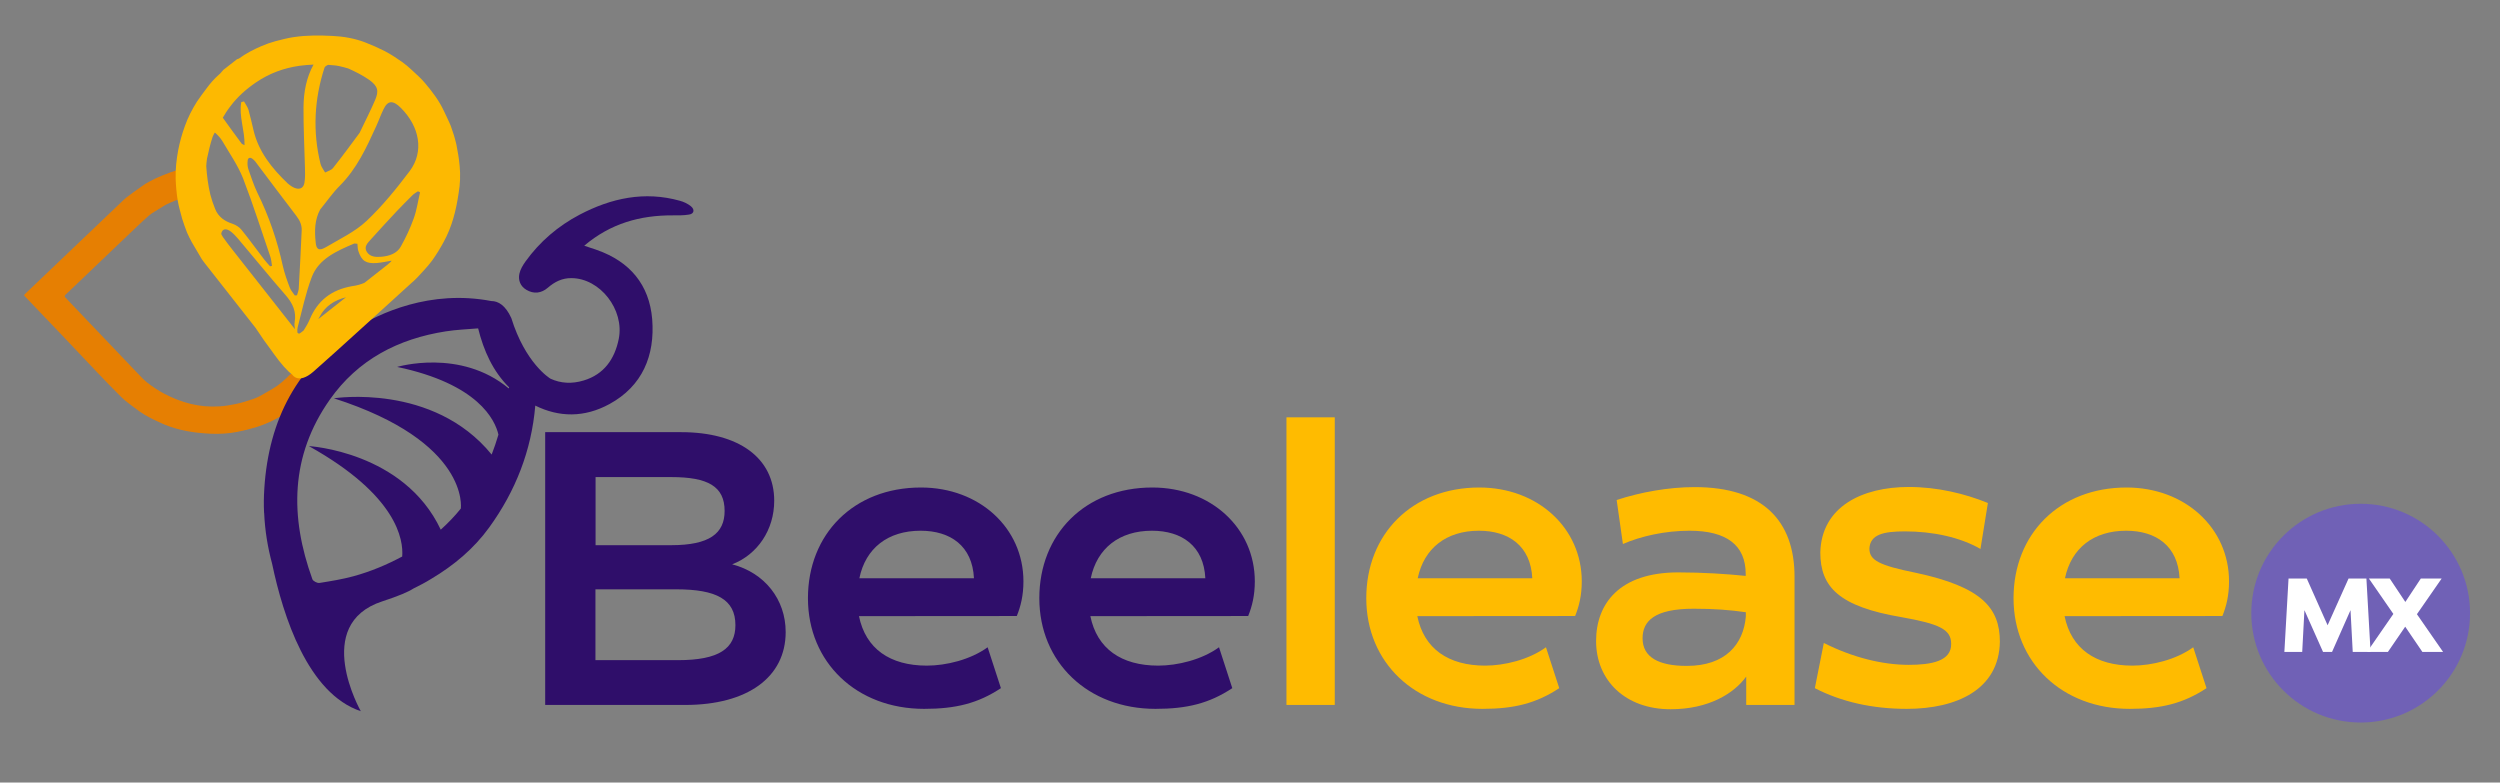 <?xml version="1.0" encoding="utf-8"?>
<!-- Generator: Adobe Illustrator 25.4.1, SVG Export Plug-In . SVG Version: 6.00 Build 0)  -->
<svg version="1.1" id="Layer_1" xmlns="http://www.w3.org/2000/svg" xmlns:xlink="http://www.w3.org/1999/xlink" x="0px" y="0px"
	 viewBox="0 0 1920 601" style="enable-background:new 0 0 1920 601;" xml:space="preserve">
<rect x="0" y="0" width="1920" height="601" fill="#808080" stroke="none"/>
<style type="text/css">
	.st0{fill:#7061B6;}
	.st1{fill:#FFFFFF;}
	.st2{fill:#2F0E6A;}
	.st3{fill:#FFBB00;}
	.st4{fill:#E67F02;}
	.st5{fill:#FDB901;}
</style>
<circle class="st0" cx="1813" cy="470.9" r="84"/>
<g>
	<g>
		<path class="st1" d="M1817.4,444.3l3.2,56.4h-13.7l-1.7-32.1l-14.2,32.1h-6.9l-14.3-32.1l-1.7,32.1h-13.7l3.2-56.4h14l16,35.9
			l16.1-35.9H1817.4z"/>
		<path class="st1" d="M1876.3,500.7h-15.9l-13.2-19.4l-13.3,19.4h-16l20.2-29.2l-18.8-27.2h16l12,18l11.9-18h16l-19,27.4
			L1876.3,500.7z"/>
	</g>
</g>
<path class="st2" d="M603.4,485.4c0,34.7-29.3,56-77.2,56H418.7V331.9h104.4c44.3,0,71.5,19.8,71.5,52.7c0,22.4-12.9,41.3-32.3,48.8
	C587.2,439.9,603.4,460.3,603.4,485.4z M457.4,366.3v52.4h58.1c29.3,0,41-9,41-26.3c0-18.9-12.9-26-41-26h-58.1V366.3z M520.8,507
	c31.4,0,44-9,44-26.9c0-19.8-14.7-27.5-45.5-27.5h-62V507H520.8z"/>
<path class="st2" d="M659.7,473.2c5.1,25.1,23.9,38,52.1,38c14.7,0,33.5-4.5,46.7-14.1l10.2,31.4c-17.7,11.7-34.7,15.9-59,15.9
	c-51.8,0-89.2-35.6-89.2-85c0-49.1,35-85,86.8-85c44.9,0,78.7,31.1,78.7,72.1c0,10.8-2.1,19.2-5.1,26.6L659.7,473.2L659.7,473.2z
	 M660,444.1h88c-1.2-24.8-18-36.5-41-36.5C681.8,407.6,664.7,421.1,660,444.1z"/>
<path class="st2" d="M837.4,473.2c5.1,25.1,23.9,38,52.1,38c14.7,0,33.5-4.5,46.7-14.1l10.2,31.4c-17.7,11.7-34.7,15.9-59,15.9
	c-51.8,0-89.2-35.6-89.2-85c0-49.1,35-85,86.8-85c44.9,0,78.7,31.1,78.7,72.1c0,10.8-2.1,19.2-5.1,26.6L837.4,473.2L837.4,473.2z
	 M837.7,444.1h88c-1.2-24.8-18-36.5-41-36.5C859.6,407.6,842.5,421.1,837.7,444.1z"/>
<path class="st3" d="M988,541.4V320.5h37.1v220.9H988z"/>
<path class="st3" d="M1088.5,473.2c5.1,25.1,23.9,38,52.1,38c14.7,0,33.5-4.5,46.7-14.1l10.2,31.4c-17.7,11.7-34.7,15.9-59,15.9
	c-51.8,0-89.2-35.6-89.2-85c0-49.1,35-85,86.8-85c44.9,0,78.7,31.1,78.7,72.1c0,10.8-2.1,19.2-5.1,26.6L1088.5,473.2L1088.5,473.2z
	 M1088.8,444.1h88c-1.2-24.8-18-36.5-41-36.5C1110.7,407.6,1093.6,421.1,1088.8,444.1z"/>
<path class="st3" d="M1378.2,442.9v98.5h-37.1v-21.8c-9.3,12.9-28.7,25.1-58.1,25.1c-34.7,0-57.2-22.1-57.2-52.4
	c0-28.7,18-52.7,63.1-52.7c18.9,0,37.4,1.2,51.8,2.7v-1.5c0-22.1-14.7-33.2-43.1-33.2c-18.9,0-37.4,4.2-51.2,10.2l-4.8-33.8
	c18.3-6,39.8-9.9,59.9-9.9C1354,374.1,1378.2,400.1,1378.2,442.9z M1340.8,473.5v-3.3c-12.3-1.8-24.5-2.7-40.1-2.7
	c-30.2,0-39.2,9.6-39.2,22.7c0,14.7,12.6,21.2,33.8,21.2C1325.2,511.5,1339,494.7,1340.8,473.5z"/>
<path class="st3" d="M1393.8,528.5l6.9-34.7c22.1,11.1,44.9,16.8,65.2,16.8c17.1,0,32.9-2.7,32.6-16.2c0-11.1-9.3-15.3-38-20.4
	c-47.9-8.1-62.5-23-62.5-49.7c0.9-35.3,32.3-50.3,67.9-50.3c22.1,0,43.1,5.1,60.8,12.3l-5.7,35.3c-15.6-9-36.5-13.5-58.1-13.5
	c-16.5,0-26.6,2.4-27.2,13.2c0,9,7.5,12.9,35.6,18.6c50.6,10.8,64.6,26.9,64.6,53c-0.6,36.5-32.9,51.5-71.5,51.5
	C1438,544.4,1414.1,539,1393.8,528.5z"/>
<path class="st3" d="M1585.6,473.2c5.1,25.1,23.9,38,52.1,38c14.7,0,33.5-4.5,46.7-14.1l10.2,31.4c-17.7,11.7-34.7,15.9-59,15.9
	c-51.8,0-89.2-35.6-89.2-85c0-49.1,35-85,86.8-85c44.9,0,78.7,31.1,78.7,72.1c0,10.8-2.1,19.2-5.1,26.6L1585.6,473.2L1585.6,473.2z
	 M1585.9,444.1h88c-1.2-24.8-18-36.5-41-36.5C1607.7,407.6,1590.7,421.1,1585.9,444.1z"/>
<g>
	<g>
		<path class="st4" d="M235.8,270.1c-0.8,1.4-1.5,2.7-2.3,4.1c-3,5.3-7.1,9.9-11.4,14.1c-3.9,3.8-8,7.6-12.8,10.3
			c-3.3,1.9-6.7,4-10.1,5.8c-2.5,1.3-5.1,2.2-7.7,3c-3.6,1.2-7.4,2.3-11.1,3c-3.9,0.8-7.9,1.5-12,1.7c-15.1,1-29.1-2.8-42.4-9.8
			c-4.7-2.5-9-5.4-13.1-8.6c-2.5-2-4.7-4.4-7-6.8c-8.3-8.6-16.6-17.3-24.8-26c-10.2-10.7-20.5-21.5-30.7-32.2c-0.9-0.9-1-1.5,0-2.4
			c11.3-10.7,22.5-21.4,33.6-32.1c7.1-6.8,14.2-13.5,21.3-20.3c2.9-2.7,5.9-5.6,8.9-8.2c1.5-1.3,3.2-2.4,4.9-3.4
			c2.3-1.5,4.4-2.8,6.8-4.2c1.4-0.8,2.8-1.6,4.3-2.2c5.4-2.4,11-4.4,16.7-5.6c2.5-0.6,5.1-0.8,7.6-1.2c0-0.4-0.2-0.7-0.2-1.1
			c-0.7-7-0.6-13.8,0.2-20.8c-0.5,0.1-1,0-1.5,0.1c-5.3,0.7-10.5,1.7-15.6,3c-4.4,1.2-8.6,2.8-12.8,4.5c-3.2,1.3-6.5,2.8-9.6,4.5
			c-2.4,1.2-4.5,2.6-6.7,4.2c-3.9,2.7-7.7,5.5-11.5,8.4c-1.4,1.1-2.5,2.3-3.8,3.5c-24.4,23.3-48.9,46.7-73.4,70
			c-1.3,1.3-1.4,1.4-0.1,2.6c9.7,10.2,19.7,20.6,29.7,31.1c8.3,8.8,16.7,17.7,25.1,26.5c6.3,6.6,12.5,13.1,18.9,19.4
			c3.1,3,6.8,5.7,10.3,8.3c2.5,1.9,5,3.7,7.7,5.3c4.6,2.7,9.5,5,14.5,7.2c11.6,4.9,23.6,6.7,36.1,7.3c6.9,0.3,13.6-0.1,20.4-1.4
			c5.1-1,10.2-2.3,15.1-3.8c4.4-1.4,8.7-3.2,12.8-5.2c3.6-1.8,7-4,10.4-6.1c7.3-4.2,13.3-9.8,19-15.8c3.1-3.2,5.8-6.9,8.5-10.5
			c1-1.3,1.8-2.6,2.6-3.9C246,281.1,240.9,275.7,235.8,270.1z"/>
	</g>
	<path class="st2" d="M530.5,158.3c-2.4-1.9-5.4-3.3-8.3-4.1c-27.2-7.6-52.7-2.1-77.1,10.7c-16.5,8.7-30.5,20.6-41.5,35.9
		c-2,2.8-4,6.1-4.7,9.4c-1.1,5.1,0.8,9.7,5.4,12.4c5.7,3.4,11.5,2.6,16.4-1.6c5.3-4.6,11.1-7.5,18.2-7.4
		c21.9,0.1,40.8,24.2,36.3,46.7c-3.1,15.4-11.3,27.2-26.9,31.9c-9.2,2.8-17.7,2.2-25.4-1.3c-1-0.5-19.5-12.2-30.2-46.6
		c-4.5-9.9-10.1-13.1-15.4-13.1c-47-9-86,9.5-104.7,21.1c-44.1,27.9-66.2,69.6-69.6,122.8c-0.4,6.3-0.5,12.5-0.2,18.6l0-0.1
		c0,0,0,0.3,0.1,0.8c0.6,13.2,2.7,26,6.1,38.6c8.5,40.6,27.6,99.7,68.1,113.2c0,0-37.9-66.7,16.6-84.4c12.5-4.1,19.8-7.2,23.8-9.8
		c4.7-2.3,9.3-4.7,13.8-7.5c17.3-10.3,32.6-23.1,44.4-39.4c20.3-28,32.5-59.2,35.4-93.6c18.2,9,37.6,9.4,57-1.2
		c25.3-13.8,35-37.3,32.8-65.1c-2.2-26.6-17.2-44.3-42.4-53.2c-2.9-1-5.8-2-9.8-3.3c20.3-17.2,43.1-23.4,67.9-23.3
		c4.2,0,8.4,0.1,12.5-0.6C533.1,164.3,533.8,160.9,530.5,158.3z M390.7,298.3c-37.2-31-85.7-16.5-85.7-16.5
		c62.3,13.1,75.2,40.7,77.8,52c-1.5,5.2-3.3,10.3-5.2,15.3c-45-55.2-121.2-43.2-121.2-43.2c104.4,33.5,97.6,84.3,97.5,84.7
		c-4.7,5.9-9.9,11.2-15.4,16.2c-28.3-60.1-101.3-64.2-101.3-64.2c68,37.9,72.7,72.1,71.7,84.8c-11.6,6.2-24,11.5-37.6,15.2
		c-8.5,2.3-17.2,3.7-25.9,5.1c-1.7,0.3-5-1.4-5.5-2.9c-17.4-48.1-17-94.7,13.4-137.9c21.6-30.7,52.5-46.7,89-52.4
		c8.2-1.3,16.6-1.6,24.9-2.3c4.3,17.2,11.3,32.9,23.8,45.3C390.9,297.7,390.8,298,390.7,298.3z"/>
	<path class="st5" d="M353,127.3c-0.5-5.5-1.4-10.9-2.5-16.3c-1.1-4.8-2.5-9.4-4.2-14c-1.5-3.9-3.5-7.6-5.3-11.6
		c-3.7-8-9-15-14.6-21.6c-3-3.6-6.7-6.8-10.1-10c-2.5-2.3-4.9-4.4-7.6-6.3c-4.2-2.9-8.5-5.8-13.1-8.2c-4.9-2.5-10.1-4.8-15.3-6.8
		c-7.9-3-16.4-4.5-24.8-4.9c-10-0.5-20-0.6-29.9,0.9c-4.7,0.7-9.3,1.9-13.9,3.1c-3.7,1-7.4,2.3-10.9,3.8c-6,2.6-11.9,5.6-17.2,9.5
		c-0.4,0.3-1.1,0.4-1.6,0.6c-3.5,2.7-7,5.5-10.5,8.2c-1.1,1.2-2,2.5-3.1,3.4c-3.8,3.3-7.1,7.1-10,11.1c-2.4,3.2-4.9,6.5-7.1,9.8
		c-3.8,6-7,12.3-9.3,18.8c-2.2,6-3.9,12.1-5.1,18.3c-1.4,7.4-2.2,14.7-2,22.2c0.2,5.6,0.7,11.2,1.6,16.8c0.8,4.7,2.2,9.3,3.4,13.9
		c1.1,3.5,2.4,7.1,3.7,10.5c1.1,2.5,2.4,5.1,3.7,7.5c2.5,4.3,5,8.6,7.6,12.9c1,1.6,2.2,2.9,3.2,4.3c12.7,16.2,25.4,32.4,38.1,48.5
		c4.2,6.4,8.6,12.7,13.3,18.9c0,0.1,0.1,0.1,0.1,0.2c6.6,9.3,11.4,14.3,14.9,17c0,0,4.6,7.6,16-2.2c11.4-9.8,75.1-67.9,75.1-67.9
		c3.5-2.9,6.7-6.5,9.8-9.9c2.3-2.5,4.4-4.9,6.4-7.6c3.3-4.6,6.3-9.5,9-14.5c6.4-11.7,9.5-24.2,11.4-37.2
		C353.4,141.7,353.7,134.5,353,127.3z M249.2,52c0.3-0.9,1.6-1.7,2.8-2.2c2.7,0.3,5.5,0.3,8.2,0.9c2.5,0.5,4.8,1.2,7.3,1.9
		c5.6,2.5,11.1,5.3,16,8.7c6.8,4.9,7.6,8.5,4.6,15.5c-3.2,7.5-6.9,14.8-11.9,25.2c-5.4,7.3-12.7,17.3-20.4,27
		c-1.3,1.7-4,2.4-6.1,3.5c-1.2-2.2-2.9-4.2-3.5-6.5C239.9,100.6,241.5,75.8,249.2,52z M245.9,160.9c5-6.1,9.5-12.7,15.1-18.3
		c13-13,20.5-29.3,27.9-45.6c2-4.3,3.5-8.8,5.6-13c3.3-7,7.3-7.2,13.4-1.1c14.5,14.5,17.8,33.5,6.9,48.3
		c-10.2,13.5-21,26.9-33.3,38.5c-8.8,8.3-20.7,13.9-31.5,20.3c-5.1,2.9-7.2,1.6-7.6-4.3C241.5,177.1,241.7,168.6,245.9,160.9z
		 M238,245c-1.3,3.1-3,6-4.8,8.8c-0.7,0.6-1.5,1.2-2.3,1.8c-1,0.8-1.6,0.9-2.5-0.2c-0.1-1.4-0.1-2.7,0.2-4
		c3.4-12.8,6.1-26.1,10.8-38.5c5.3-14.1,19.1-20.1,32.7-25.9c0.8,0.1,1.6,0.1,2.4,0.2c0.2,1.9,0.1,3.8,0.7,5.6
		c2.5,7.6,5.9,9.8,14.1,9.2c3.6-0.3,7.3-1.1,11.4-1.8c-0.2,0.3-0.3,0.4-0.4,0.7c-0.9,0.7-1.8,1.6-2.6,2.3c-6,4.7-11.9,9.3-17.8,14
		c-2.8,1.2-5.9,2.1-9.1,2.5C254.2,222.5,243.9,231.1,238,245z M265.7,228.3c-7.1,5.6-14.2,11.2-21.3,16.8c0.3-0.6,0.7-1.2,1.1-1.9
		C249.8,235,257,230.5,265.7,228.3z M228.1,226.8c-0.6,0-1.2,0.1-1.7,0.1c-1.3-2-3-3.8-3.8-5.9c-2.1-5.5-4.1-11.1-5.4-16.8
		c-4.2-19.3-10.6-38.1-19.6-56.3c-2.8-5.9-4.8-12.1-6.9-18.1c-0.7-2.1-0.7-4.3-0.5-6.5c0.3-2.4,2.1-2.7,4-1.1
		c1.5,1.2,2.6,2.7,3.7,4.3c9.9,13.1,19.7,26.3,29.7,39.3c2.7,3.5,4.3,7.1,4.1,11.2c-0.7,14.5-1.3,28.9-2.2,43.4
		C229.6,222.7,228.7,224.6,228.1,226.8z M176.8,81.8c5.5-7.4,12.3-13.4,19.8-18.5c10.2-7,21.5-11.1,33.6-12.8
		c3.5-0.5,7.1-0.7,10.6-0.9c-5.5,10-7.6,21.1-7.7,32.7c-0.1,15.3,0.7,30.8,1.1,46.1c0.1,4,0.3,8.1-0.4,12c-0.8,4.8-4.7,5.8-9.4,3
		c-1.3-0.8-2.5-1.7-3.5-2.6c-12.3-11.7-22.3-24.5-26.1-40.4c-1.3-5.4-2.5-10.8-4-16.2c-0.7-2.2-2.3-4.2-3.4-6.3
		c-0.7,0.2-1.4,0.3-2.1,0.5c-2,10.7,2.8,21.9,2.5,33.1c-1.2-0.7-1.9-0.8-2.2-1.2c-4.9-6.7-9.8-13.2-14.5-19.9
		C172.8,87.5,174.6,84.6,176.8,81.8z M165.2,160.4c-1.4-3.5-2.7-7.2-3.6-10.7c-1.8-7.4-2.7-14.7-3.2-22.1c0.2-2,0.2-3.9,0.6-5.9
		c1.2-5.6,2.5-11.2,4.3-16.6c0.4-1.2,1.1-2.2,1.6-3.2c0.2,0.1,0.3,0,0.5,0.2c2.1,1.9,4,4,5.4,6.3c5.5,9.4,11.9,18.6,15.8,28.4
		c7.7,19.9,14.1,40.2,21,60.3c0.8,2.3,0.9,4.7,1.3,7.1c-0.5,0.1-1,0.2-1.5,0.3c-1.5-1.8-3.1-3.3-4.5-5.2
		c-5.8-7.6-11.4-15.4-17.5-22.9c-1.6-2-4.2-3.6-6.7-4.5C172.4,169.9,167.6,166.5,165.2,160.4z M198.2,216.8
		c-6.4-8.1-12.8-16.3-19.2-24.4c-2.6-3.3-5.3-6.8-7.7-10.2c-0.6-0.8-0.9-1.7-1.4-2.5c0.5-4,3.7-4.8,7.6-1.7c2,1.6,3.6,3.4,5.3,5.3
		c12.2,14.4,24,29,36.4,43.2c5.7,6.5,8.5,12.8,7.1,20.9c-0.3,1.7-0.1,3.5,0.2,5.4C217,240.8,207.6,228.7,198.2,216.8z M317.8,167.6
		c-2.7,7.6-6.1,14.8-10,21.8c-2.9,5.2-8.7,7.3-15.1,7.8c-4,0.3-8.5,0.2-11-3.8c-2.4-3.9,0.6-6.7,2.8-9.2
		c6.7-7.5,13.5-14.8,20.4-22.2c3.8-4,7.7-7.9,11.7-11.9c1.3-1.3,2.9-2.2,4.4-3.2c0.5,0.3,1.1,0.6,1.6,0.8
		C321,154.4,320.1,161.3,317.8,167.6z"/>
</g>
</svg>

